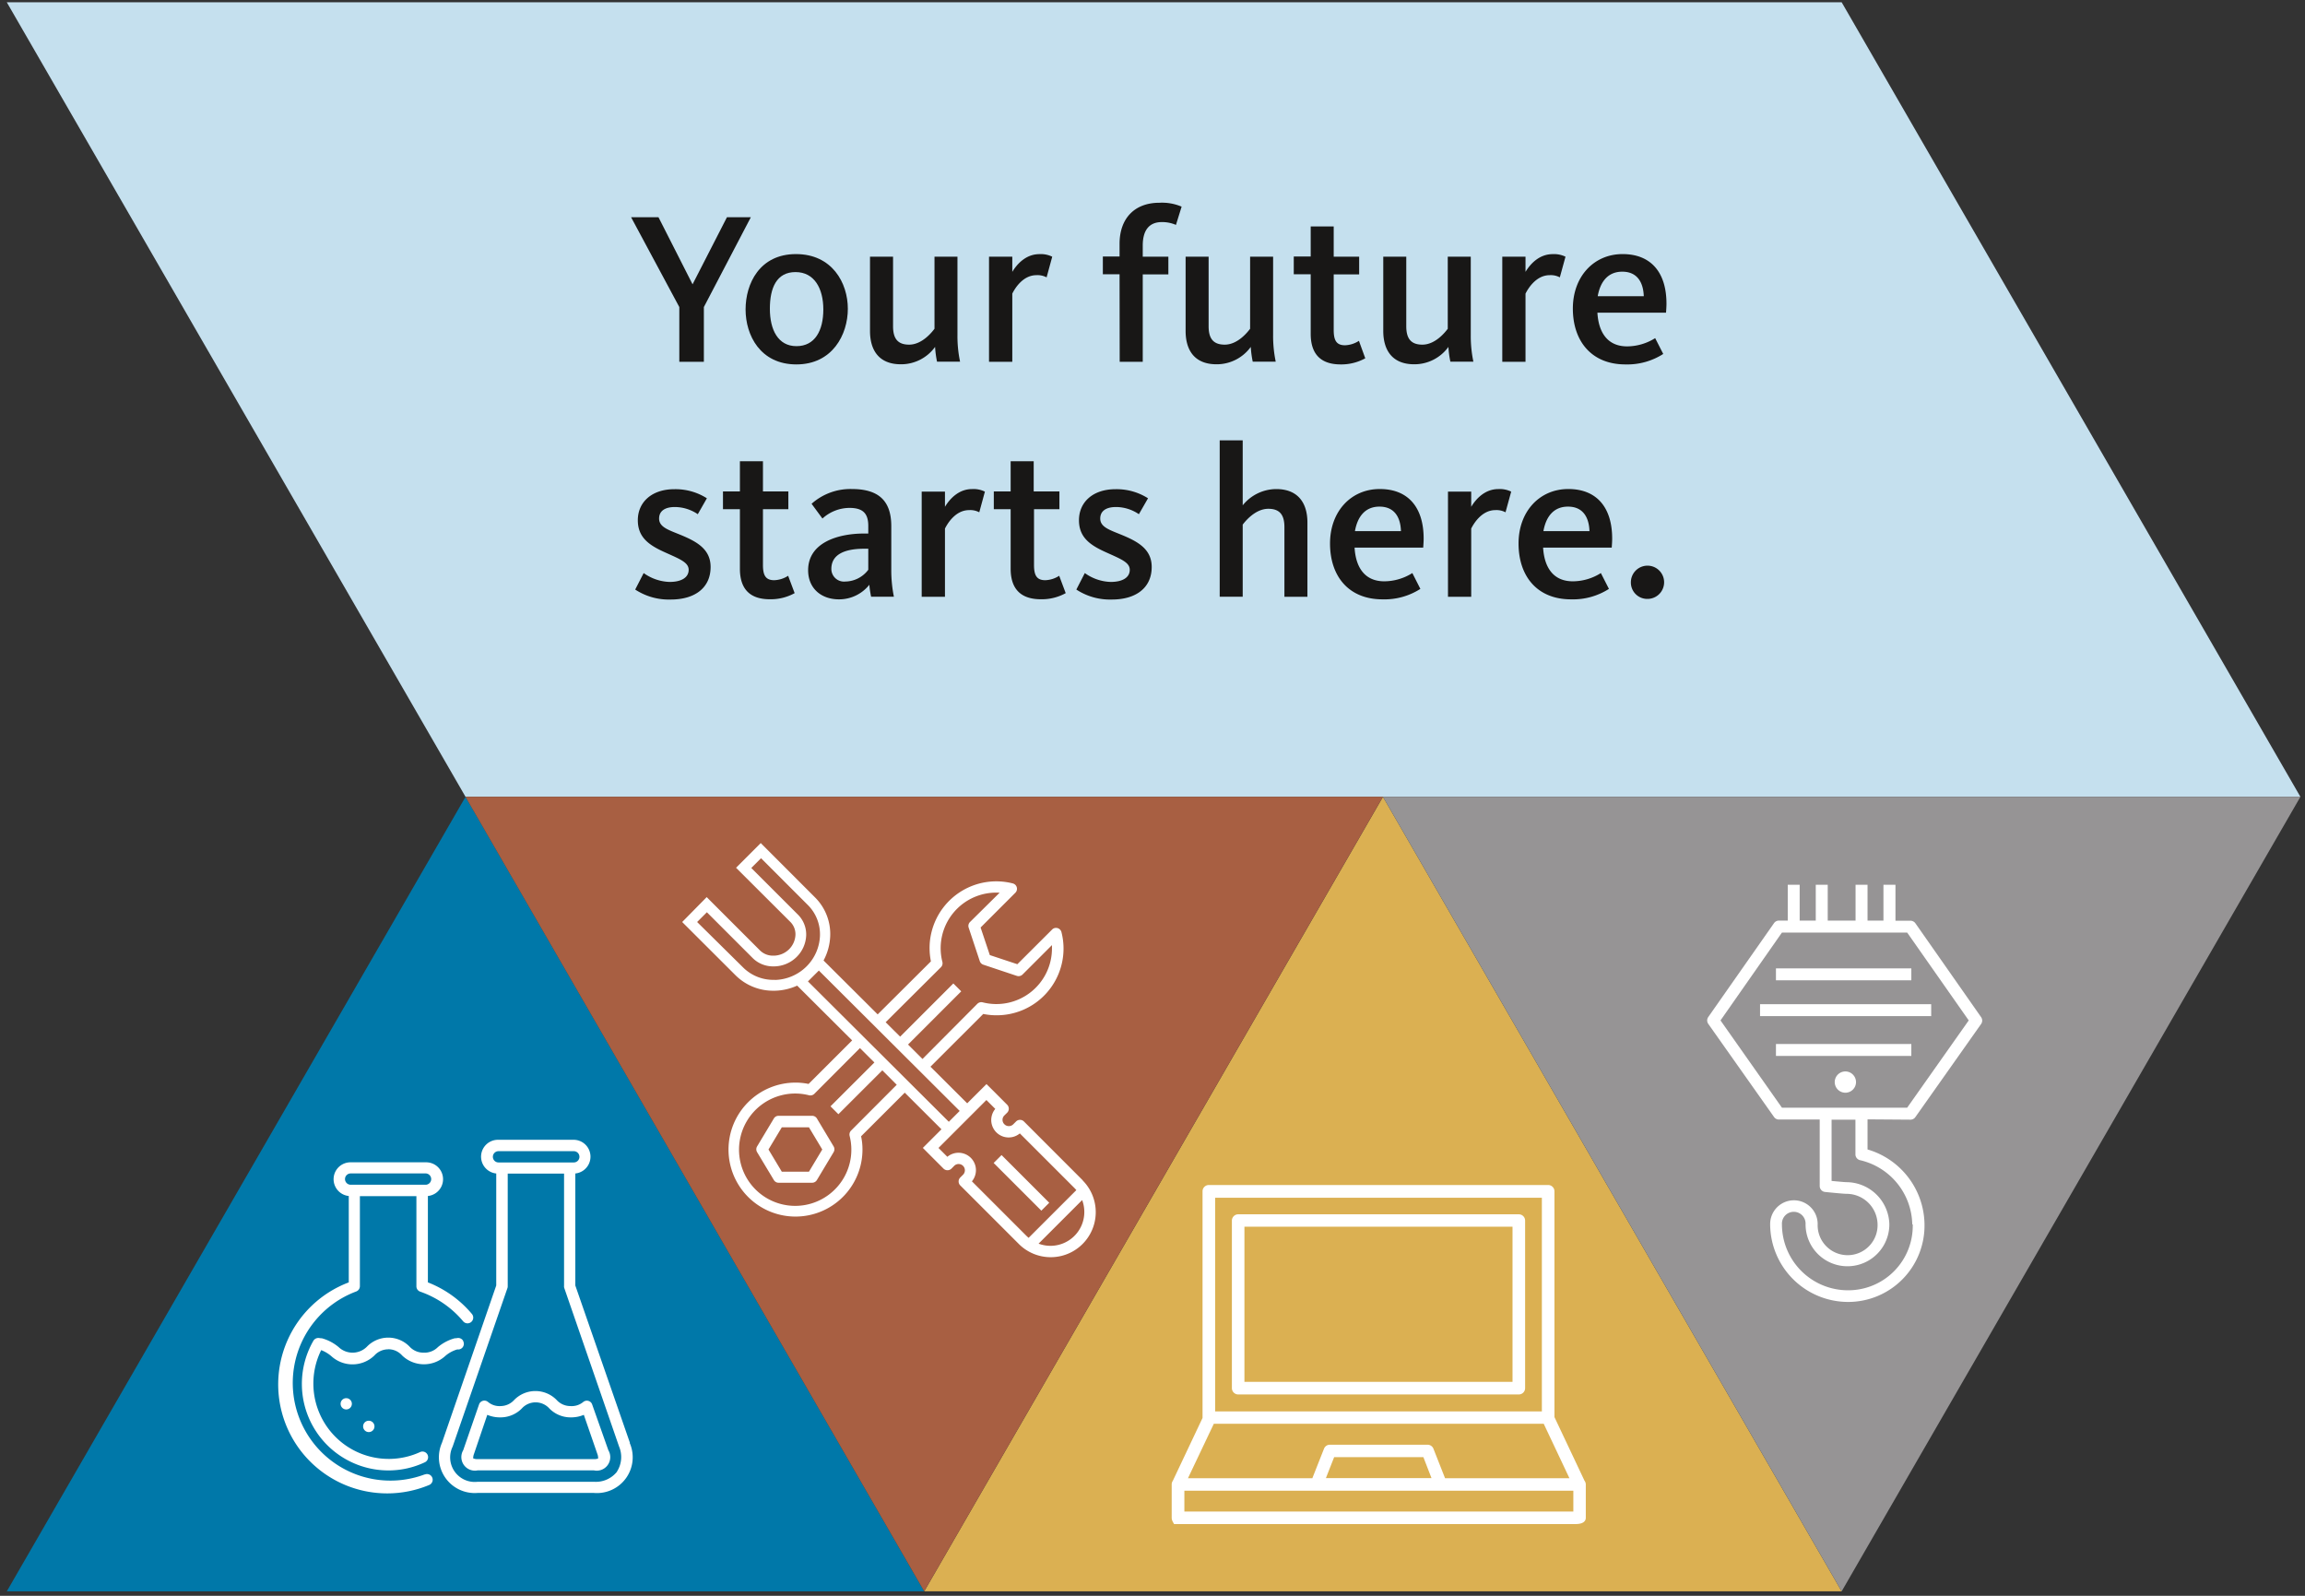 <svg xmlns="http://www.w3.org/2000/svg" xmlns:xlink="http://www.w3.org/1999/xlink" viewBox="0 0 520 360"><rect x="0" y="0" width="520" height="360" fill="#333333" stroke="none"/><defs><style>.a{fill:none;}.b{fill:#c5e0ee;}.c{fill:#dbb052;}.d{clip-path:url(#a);}.e{fill:#fff;}.f{fill:#0078a9;}.g{fill:#969495;}.h{fill:#a85f42;}.i{fill:#181716;}</style><clipPath id="a"><rect class="a" x="1.53" y="0.51" width="517.42" height="358.48"/></clipPath></defs><polygon class="b" points="1.53 0.51 105.02 179.75 311.99 179.75 518.96 179.75 415.47 0.51 1.53 0.51"/><polygon class="c" points="208.5 359 415.47 359 311.99 179.76 208.5 359"/><g class="d"><path class="e" d="M341.22,311.74H280.74v-35h60.48Zm1.42-37.8H279.33a1.43,1.43,0,0,0-1.42,1.42v37.8a1.43,1.43,0,0,0,1.42,1.42h63.31a1.42,1.42,0,0,0,1.42-1.42v-37.8a1.42,1.42,0,0,0-1.42-1.42"/><path class="e" d="M354.94,341H267.19v-4.71h87.75Zm-32-7.55H299.12l1.86-4.73h20.13ZM273.83,321.2h74.43l5.8,12.28H326l-2.62-6.66a1.43,1.43,0,0,0-1.32-.9H300a1.41,1.41,0,0,0-1.31.9l-2.63,6.66H268Zm.3-51h73.71v48.2H274.13ZM357.44,334l-6.76-14.31V268.74a1.42,1.42,0,0,0-1.42-1.41H272.71a1.42,1.42,0,0,0-1.42,1.41v51a.68.68,0,0,0,0,.14l-6.7,14.17a1.42,1.42,0,0,0-.26.81v7.54c0,.79.63,1.42.51,1.42h90.59c1.69,0,2.32-.63,2.32-1.42V334.9a1.45,1.45,0,0,0-.33-.91"/></g><polygon class="f" points="1.53 359 208.5 359 105.02 179.76 1.53 359"/><g class="d"><path class="e" d="M77.83,266a1.28,1.28,0,0,1,1.28-1.28h17a1.28,1.28,0,0,1,0,2.55h-17A1.29,1.29,0,0,1,77.83,266m18,66.61a22,22,0,1,1-15.5-41.25,1.28,1.28,0,0,0,.86-1.2V269.84H93.94v20.35a1.27,1.27,0,0,0,.86,1.2,22.11,22.11,0,0,1,9.67,6.67,1.27,1.27,0,0,0,2-1.63,24.59,24.59,0,0,0-9.94-7.13V269.81a3.81,3.81,0,0,0-.42-7.6h-17a3.81,3.81,0,0,0-.43,7.6V289.3A24.59,24.59,0,1,0,96.83,335a1.27,1.27,0,0,0-1-2.36"/><path class="e" d="M76.84,316.69a1.27,1.27,0,1,0,1.26-1.27,1.27,1.27,0,0,0-1.26,1.27"/><path class="e" d="M81.92,321.78a1.28,1.28,0,1,0,1.27-1.27,1.26,1.26,0,0,0-1.27,1.27"/><path class="e" d="M87.58,304.38a4.16,4.16,0,0,1,3.12,1.39,7.1,7.1,0,0,0,9.66.21,7.18,7.18,0,0,1,2.81-1.56h0a1.28,1.28,0,0,0,1.31-1.89l0-.06a1.28,1.28,0,0,0-1.28-.62l-.46.06-.17,0a9.94,9.94,0,0,0-3.79,2,4.28,4.28,0,0,1-3.29,1.24,4.21,4.21,0,0,1-3.12-1.39,6.7,6.7,0,0,0-9.55,0,4.56,4.56,0,0,1-6.41.15,10,10,0,0,0-3.79-2l-.17,0-.46-.06a1.29,1.29,0,0,0-1.29.62,19.52,19.52,0,0,0,16.89,29.25,19.24,19.24,0,0,0,8.26-1.84,1.27,1.27,0,1,0-1.08-2.3,17,17,0,0,1-22.31-23A7.72,7.72,0,0,1,74.81,306a7.09,7.09,0,0,0,9.65-.21,4.19,4.19,0,0,1,3.12-1.39"/><path class="e" d="M139.2,332a6.1,6.1,0,0,1-5.17,2.28H107.75a5.54,5.54,0,0,1-5.64-7.92l12.35-35.73a1.15,1.15,0,0,0,.08-.41V264.75h12.71v25.19s0,.08,0,.11a1.3,1.3,0,0,0,.06.55l12.35,35.73a6.09,6.09,0,0,1-.47,5.64m-28-71a1.27,1.27,0,0,1,1.26-1.27h17a1.27,1.27,0,0,1,0,2.54h-17a1.27,1.27,0,0,1-1.26-1.27m30.93,64.56L129.79,290V264.73a3.81,3.81,0,0,0-.42-7.6h-17a3.81,3.81,0,0,0-.42,7.6V290L99.7,325.5a8.07,8.07,0,0,0,8,11.3H134a8.07,8.07,0,0,0,8.05-11.3"/><path class="e" d="M135,329a2.33,2.33,0,0,1-1,.17H107.75a2.41,2.41,0,0,1-1-.17,2.68,2.68,0,0,1,.18-1l3-8.82a7.31,7.31,0,0,0,3,.57,6.71,6.71,0,0,0,4.78-2,4.19,4.19,0,0,1,6.23,0,6.69,6.69,0,0,0,4.77,2,7.37,7.37,0,0,0,3-.57l3.05,8.82a2.4,2.4,0,0,1,.17,1m-1.34-12.16a1.23,1.23,0,0,0-.83-.8,1.28,1.28,0,0,0-1.15.21,4.07,4.07,0,0,1-2.94.95,4.19,4.19,0,0,1-3.11-1.39,6.7,6.7,0,0,0-9.55,0A4.18,4.18,0,0,1,113,317.2a4,4,0,0,1-2.93-.95,1.27,1.27,0,0,0-2,.59l-3.57,10.32a3.06,3.06,0,0,0,3.24,4.55H134a3.05,3.05,0,0,0,3.24-4.55Z"/></g><polygon class="g" points="311.99 179.76 415.47 359 518.96 179.76 311.99 179.76"/><g class="d"><path class="e" d="M420,249.89H402L388.14,230.2,402,210.38h28.25l13.89,19.82-13.89,19.69Zm11.51,26.32a14.55,14.55,0,0,1-14.55,14.87A14.9,14.9,0,0,1,402,276.21a2.67,2.67,0,1,1,5.33,0,9.45,9.45,0,1,0,18.9,0,9.73,9.73,0,0,0-9.68-9.52c-.28,0-1.77-.13-3.35-.28V252.59h5.38v7.82a1.35,1.35,0,0,0,1,1.31,15.17,15.17,0,0,1,11.82,14.49M431,252.59a1.34,1.34,0,0,0,1.1-.58l14.83-21a1.34,1.34,0,0,0,0-1.55l-14.82-21.17a1.36,1.36,0,0,0-1.11-.58h-3.39V199.6H424.9v8.08h-3.59V199.6h-2.7v8.08h-6.28V199.6h-2.7v8.08H406V199.6h-2.69v8.08h-2a1.34,1.34,0,0,0-1.1.58l-14.83,21.17a1.34,1.34,0,0,0,0,1.55l14.83,21a1.34,1.34,0,0,0,1.1.58h9.21v15a1.35,1.35,0,0,0,1.21,1.34c.69.07,4.17.42,4.84.42a7,7,0,0,1,7,6.82,6.76,6.76,0,1,1-13.51,0,5.36,5.36,0,1,0-10.72,0,17.6,17.6,0,0,0,17.58,17.57,17.22,17.22,0,0,0,17.24-17.57,17.84,17.84,0,0,0-12.85-16.83v-6.79Z"/></g><rect class="e" x="397.06" y="226.54" width="38.61" height="2.69"/><g class="d"><path class="e" d="M416.31,241.71a2.4,2.4,0,1,0,2.4,2.4,2.41,2.41,0,0,0-2.4-2.4"/></g><rect class="e" x="400.65" y="218.46" width="30.54" height="2.69"/><rect class="e" x="400.65" y="235.52" width="30.54" height="2.69"/><polygon class="h" points="105.01 179.76 208.5 359 311.98 179.76 105.01 179.76"/><g class="d"><path class="e" d="M182.5,264.32h-6.13l-3-5,3-5h6.13l3,5Zm1.79-12a1.25,1.25,0,0,0-1.08-.6h-7.56a1.22,1.22,0,0,0-1.07.6l-3.78,6.3a1.26,1.26,0,0,0,0,1.3l3.78,6.29a1.23,1.23,0,0,0,1.07.61h7.56a1.26,1.26,0,0,0,1.08-.61l3.77-6.29a1.26,1.26,0,0,0,0-1.3Z"/></g><rect class="e" x="229.17" y="259.25" width="2.52" height="15.21" transform="translate(-121.2 241.09) rotate(-45)"/><g class="d"><path class="e" d="M239.67,280.56a7.6,7.6,0,0,1-5.37,0l9.83-9.83a7.63,7.63,0,0,1-4.46,9.83m-8.1-1.75L219.26,266.5a3.93,3.93,0,0,0-5.54-5.53l-2-2,10.81-10.81,2,2a3.93,3.93,0,0,0,5.54,5.53L242.38,268c.15.15.3.32.44.48l-10.77,10.77c-.16-.14-.33-.29-.48-.44m-49.3-57.41,2.46-2.45,31.77,31.67-2.45,2.45ZM192,255.05a1.28,1.28,0,0,0-.33,1.19,12.67,12.67,0,1,1-15.41-9.15,12.52,12.52,0,0,1,6.26,0,1.28,1.28,0,0,0,1.19-.33L194,236.44l3.26,3.25-9.9,9.89,1.78,1.78,9.91-9.9,3.25,3.26Zm-17.18-34h-.29a9.67,9.67,0,0,1-6.88-2.79L157.27,208l2.2-2.2,10.34,10.34a6.52,6.52,0,0,0,4.65,1.87h.24a7.35,7.35,0,0,0,5-2.11,7.22,7.22,0,0,0,2.17-4.83,6.31,6.31,0,0,0-1.83-4.71l-10.55-10.55,2.2-2.2,10.55,10.55a9.32,9.32,0,0,1,2.74,7,10.32,10.32,0,0,1-3.08,6.91,10.49,10.49,0,0,1-7.08,3m37.45-2.87a1.26,1.26,0,0,0,.33-1.19,12.54,12.54,0,0,1,12.91-15.62L218.83,208a1.24,1.24,0,0,0-.3,1.28l2.51,7.56a1.26,1.26,0,0,0,.8.79l7.55,2.52a1.27,1.27,0,0,0,1.29-.3l6.64-6.64c0,.24,0,.47,0,.71a12.54,12.54,0,0,1-15.64,12.2,1.27,1.27,0,0,0-1.19.33h0L208.11,238.9l-3.26-3.26,12-12-1.78-1.78-12,12-3.27-3.25Zm32,48.08-.06-.06L231,253a1.26,1.26,0,0,0-1.78,0l-.63.63a1.41,1.41,0,0,1-2,0,1.39,1.39,0,0,1,0-2h0l.63-.62a1.28,1.28,0,0,0,0-1.78l-2.89-2.9-1.78-1.77-4.35,4.34-8.29-8.26,11.91-11.9a14.72,14.72,0,0,0,3,.3,15.06,15.06,0,0,0,15.11-15,14.9,14.9,0,0,0-.47-3.76,1.27,1.27,0,0,0-1.52-.92,1.21,1.21,0,0,0-.59.34l-7.84,7.82-6.21-2.06-2.08-6.22,7.84-7.84a1.26,1.26,0,0,0,0-1.78,1.29,1.29,0,0,0-.59-.33,15.05,15.05,0,0,0-18.3,10.9,14.74,14.74,0,0,0-.46,3.74,15.38,15.38,0,0,0,.3,2.95L198,228.84l-12.21-12.16a12.63,12.63,0,0,0,1.5-5.45,11.64,11.64,0,0,0-3.44-8.8l-12.23-12.24-5.57,5.57L178.32,208a3.92,3.92,0,0,1,1.13,2.93,4.89,4.89,0,0,1-1.47,3.25,5,5,0,0,1-3.36,1.41h-.16a4.13,4.13,0,0,1-3-1.17l-11.19-11.19-.84-.85L153.9,208l.84.84L165.92,220a12,12,0,0,0,8.57,3.5h.35a12.9,12.9,0,0,0,5-1.15l12.4,12.36-9.83,9.82a14.62,14.62,0,0,0-2.95-.3,15.11,15.11,0,1,0,15.11,15.11,14,14,0,0,0-.31-3l9.85-9.84,8.28,8.26-4.2,4.2,1.78,1.79,2.89,2.89a1.28,1.28,0,0,0,1.78,0l.62-.63a1.41,1.41,0,0,1,2,2h0l-.63.63a1.26,1.26,0,0,0,0,1.78l13.19,13.19a10.16,10.16,0,0,0,14.43-14.31"/></g><path class="i" d="M153.25,69.27,142.37,49h6.18l7.69,15.14h0L164,49h5.39L158.79,69.27V81.62h-5.54Z"/><path class="i" d="M168.2,69.81c0-5.83,3.18-12.49,11.36-12.49s11.71,6.51,11.71,12.34-3.48,12.55-11.61,12.55S168.2,75.64,168.2,69.81Zm17.54,0c0-4.7-2-8.43-6.28-8.43s-5.78,3.58-5.78,8.28,1.82,8.43,6,8.43S185.74,74.56,185.74,69.81Z"/><path class="i" d="M196.27,74.66V57.9h5.2V73.58c0,2.65.93,4.17,3.62,4.17,3,0,5.24-2.94,5.73-3.58V57.9H216V75.59a27.64,27.64,0,0,0,.59,6h-5.2a23,23,0,0,1-.44-3.33,9.45,9.45,0,0,1-7.64,3.92C198.18,82.21,196.27,78.88,196.27,74.66Z"/><path class="i" d="M223.12,57.9h5.25v3.43c1-1.66,3-4,6.12-4a5.8,5.8,0,0,1,2.89.58l-1.27,4.66a4.35,4.35,0,0,0-2.31-.49c-3.18,0-5,3.28-5.43,4.16V81.62h-5.25Z"/><path class="i" d="M252.57,61.87H248.8v-4h3.77V55c0-5.58,3.24-9.26,9-9.26a11.24,11.24,0,0,1,5,.88l-1.28,4.12a7.72,7.72,0,0,0-3.18-.64c-2.89,0-4.31,1.87-4.31,5.3V57.9h5.78v4h-5.78V81.62h-5.2Z"/><path class="i" d="M267.47,74.66V57.9h5.19V73.58c0,2.65.93,4.17,3.63,4.17,3,0,5.24-2.94,5.73-3.58V57.9h5.19V75.59a28.29,28.29,0,0,0,.59,6h-5.19a23,23,0,0,1-.44-3.33,9.48,9.48,0,0,1-7.65,3.92C269.38,82.21,267.47,78.88,267.47,74.66Z"/><path class="i" d="M295.69,75.3V61.87h-3.82v-4h3.82V51.09h5.19V57.9h5.74v4h-5.74V74.46c0,2.36.64,3.43,2.55,3.43a6.12,6.12,0,0,0,3.14-1L308,80.83a11.19,11.19,0,0,1-5.54,1.38C297.65,82.21,295.69,79.56,295.69,75.3Z"/><path class="i" d="M312.06,74.66V57.9h5.19V73.58c0,2.65.93,4.17,3.63,4.17,3,0,5.24-2.94,5.73-3.58V57.9h5.19V75.59a28.29,28.29,0,0,0,.59,6H327.2a21.68,21.68,0,0,1-.44-3.33,9.48,9.48,0,0,1-7.65,3.92C314,82.21,312.06,78.88,312.06,74.66Z"/><path class="i" d="M338.91,57.9h5.24v3.43c1-1.66,3-4,6.13-4a5.84,5.84,0,0,1,2.89.58l-1.28,4.66a4.31,4.31,0,0,0-2.3-.49c-3.18,0-5,3.28-5.44,4.16V81.62h-5.24Z"/><path class="i" d="M354.83,69.61c0-7.25,4.76-12.29,11.22-12.29s9.9,4.21,9.9,11.17c0,.63-.05,1.37-.1,2.05H360.37c.24,4.22,2.11,7.6,6.71,7.6a12,12,0,0,0,6.32-1.86l1.82,3.57a15,15,0,0,1-8.53,2.36C359,82.21,354.83,76.91,354.83,69.61Zm16-2.79c-.1-3-1.38-5.53-4.85-5.53-3.19,0-4.95,2.2-5.54,5.53Z"/><path class="i" d="M143.3,133l1.91-3.72a10.57,10.57,0,0,0,5.84,2c2.69,0,4.31-1,4.31-2.74s-2.21-2.5-5.64-4.07-5.83-3.33-5.83-7.11c0-4.11,3.19-7,8.23-7a13.2,13.2,0,0,1,7.35,2.05L157.42,116a9.32,9.32,0,0,0-5.15-1.62c-2.4,0-3.58,1-3.58,2.6,0,1.91,2.06,2.55,4.71,3.63,3.82,1.56,6.91,3.28,6.91,7.3,0,4.65-3.48,7.34-9,7.34A13.8,13.8,0,0,1,143.3,133Z"/><path class="i" d="M166.92,128.3V114.87H163.1v-4h3.82v-6.81h5.2v6.81h5.73v4h-5.73v12.59c0,2.36.63,3.43,2.54,3.43a6.12,6.12,0,0,0,3.14-1l1.47,3.92a11.15,11.15,0,0,1-5.54,1.38C168.88,135.21,166.92,132.56,166.92,128.3Z"/><path class="i" d="M182.31,128.64c0-6.17,6.61-8.28,12.64-8.28h.93v-1.71c0-2.85-1.23-4.07-4.26-4.07a9.11,9.11,0,0,0-6.08,2.4l-2.45-3.33a13.16,13.16,0,0,1,9.07-3.33c5.88,0,8.91,2.49,8.91,8.37v9.66a30.26,30.26,0,0,0,.59,6.27h-5.14a21.87,21.87,0,0,1-.4-2.7,8.72,8.72,0,0,1-6.86,3.29C185.3,135.21,182.31,132.76,182.31,128.64Zm13.57-.1v-4.75H195c-4.36,0-7.45,1.23-7.45,4.56a2.85,2.85,0,0,0,3.14,2.84A6.59,6.59,0,0,0,195.88,128.54Z"/><path class="i" d="M207.93,110.9h5.25v3.43c1-1.66,3-4,6.12-4a5.8,5.8,0,0,1,2.89.58l-1.27,4.66a4.31,4.31,0,0,0-2.3-.49c-3.19,0-5,3.28-5.44,4.16v15.39h-5.25Z"/><path class="i" d="M228,128.3V114.87H224.2v-4H228v-6.81h5.2v6.81H239v4h-5.73v12.59c0,2.36.63,3.43,2.54,3.43a6.12,6.12,0,0,0,3.14-1l1.47,3.92a11.15,11.15,0,0,1-5.54,1.38C230,135.21,228,132.56,228,128.3Z"/><path class="i" d="M242.82,133l1.91-3.72a10.53,10.53,0,0,0,5.83,2c2.7,0,4.31-1,4.31-2.74s-2.2-2.5-5.63-4.07-5.83-3.33-5.83-7.11c0-4.11,3.18-7,8.23-7a13.2,13.2,0,0,1,7.35,2.05L256.93,116a9.25,9.25,0,0,0-5.14-1.62c-2.4,0-3.58,1-3.58,2.6,0,1.91,2.06,2.55,4.7,3.63,3.82,1.56,6.91,3.28,6.91,7.3,0,4.65-3.48,7.34-9,7.34A13.8,13.8,0,0,1,242.82,133Z"/><path class="i" d="M275.16,99.34h5.19V114a9.76,9.76,0,0,1,7.55-3.67c5.09,0,7.05,3.33,7.05,7.54v16.76h-5.19V118.94c0-2.65-.93-4.16-3.63-4.16-3,0-5.29,2.93-5.78,3.57v16.27h-5.19Z"/><path class="i" d="M300.05,122.61c0-7.25,4.75-12.29,11.22-12.29s9.9,4.21,9.9,11.17c0,.63-.05,1.37-.1,2.05H305.59c.24,4.22,2.11,7.6,6.71,7.6a12,12,0,0,0,6.32-1.86l1.81,3.57a15,15,0,0,1-8.52,2.36C304.17,135.21,300.05,129.91,300.05,122.61Zm16-2.79c-.09-3-1.37-5.53-4.85-5.53-3.18,0-4.94,2.2-5.53,5.53Z"/><path class="i" d="M326.66,110.9h5.24v3.43c1-1.66,3-4,6.13-4a5.84,5.84,0,0,1,2.89.58l-1.28,4.66a4.31,4.31,0,0,0-2.3-.49c-3.18,0-5,3.28-5.44,4.16v15.39h-5.24Z"/><path class="i" d="M342.58,122.61c0-7.25,4.76-12.29,11.22-12.29s9.9,4.21,9.9,11.17c0,.63-.05,1.37-.1,2.05H348.12c.25,4.22,2.11,7.6,6.71,7.6a11.93,11.93,0,0,0,6.32-1.86l1.82,3.57a15,15,0,0,1-8.53,2.36C346.7,135.21,342.58,129.91,342.58,122.61Zm16-2.79c-.1-3-1.38-5.53-4.85-5.53-3.19,0-4.95,2.2-5.54,5.53Z"/><path class="i" d="M367.92,131.43a3.75,3.75,0,1,1,3.77,3.68A3.69,3.69,0,0,1,367.92,131.43Z"/></svg>